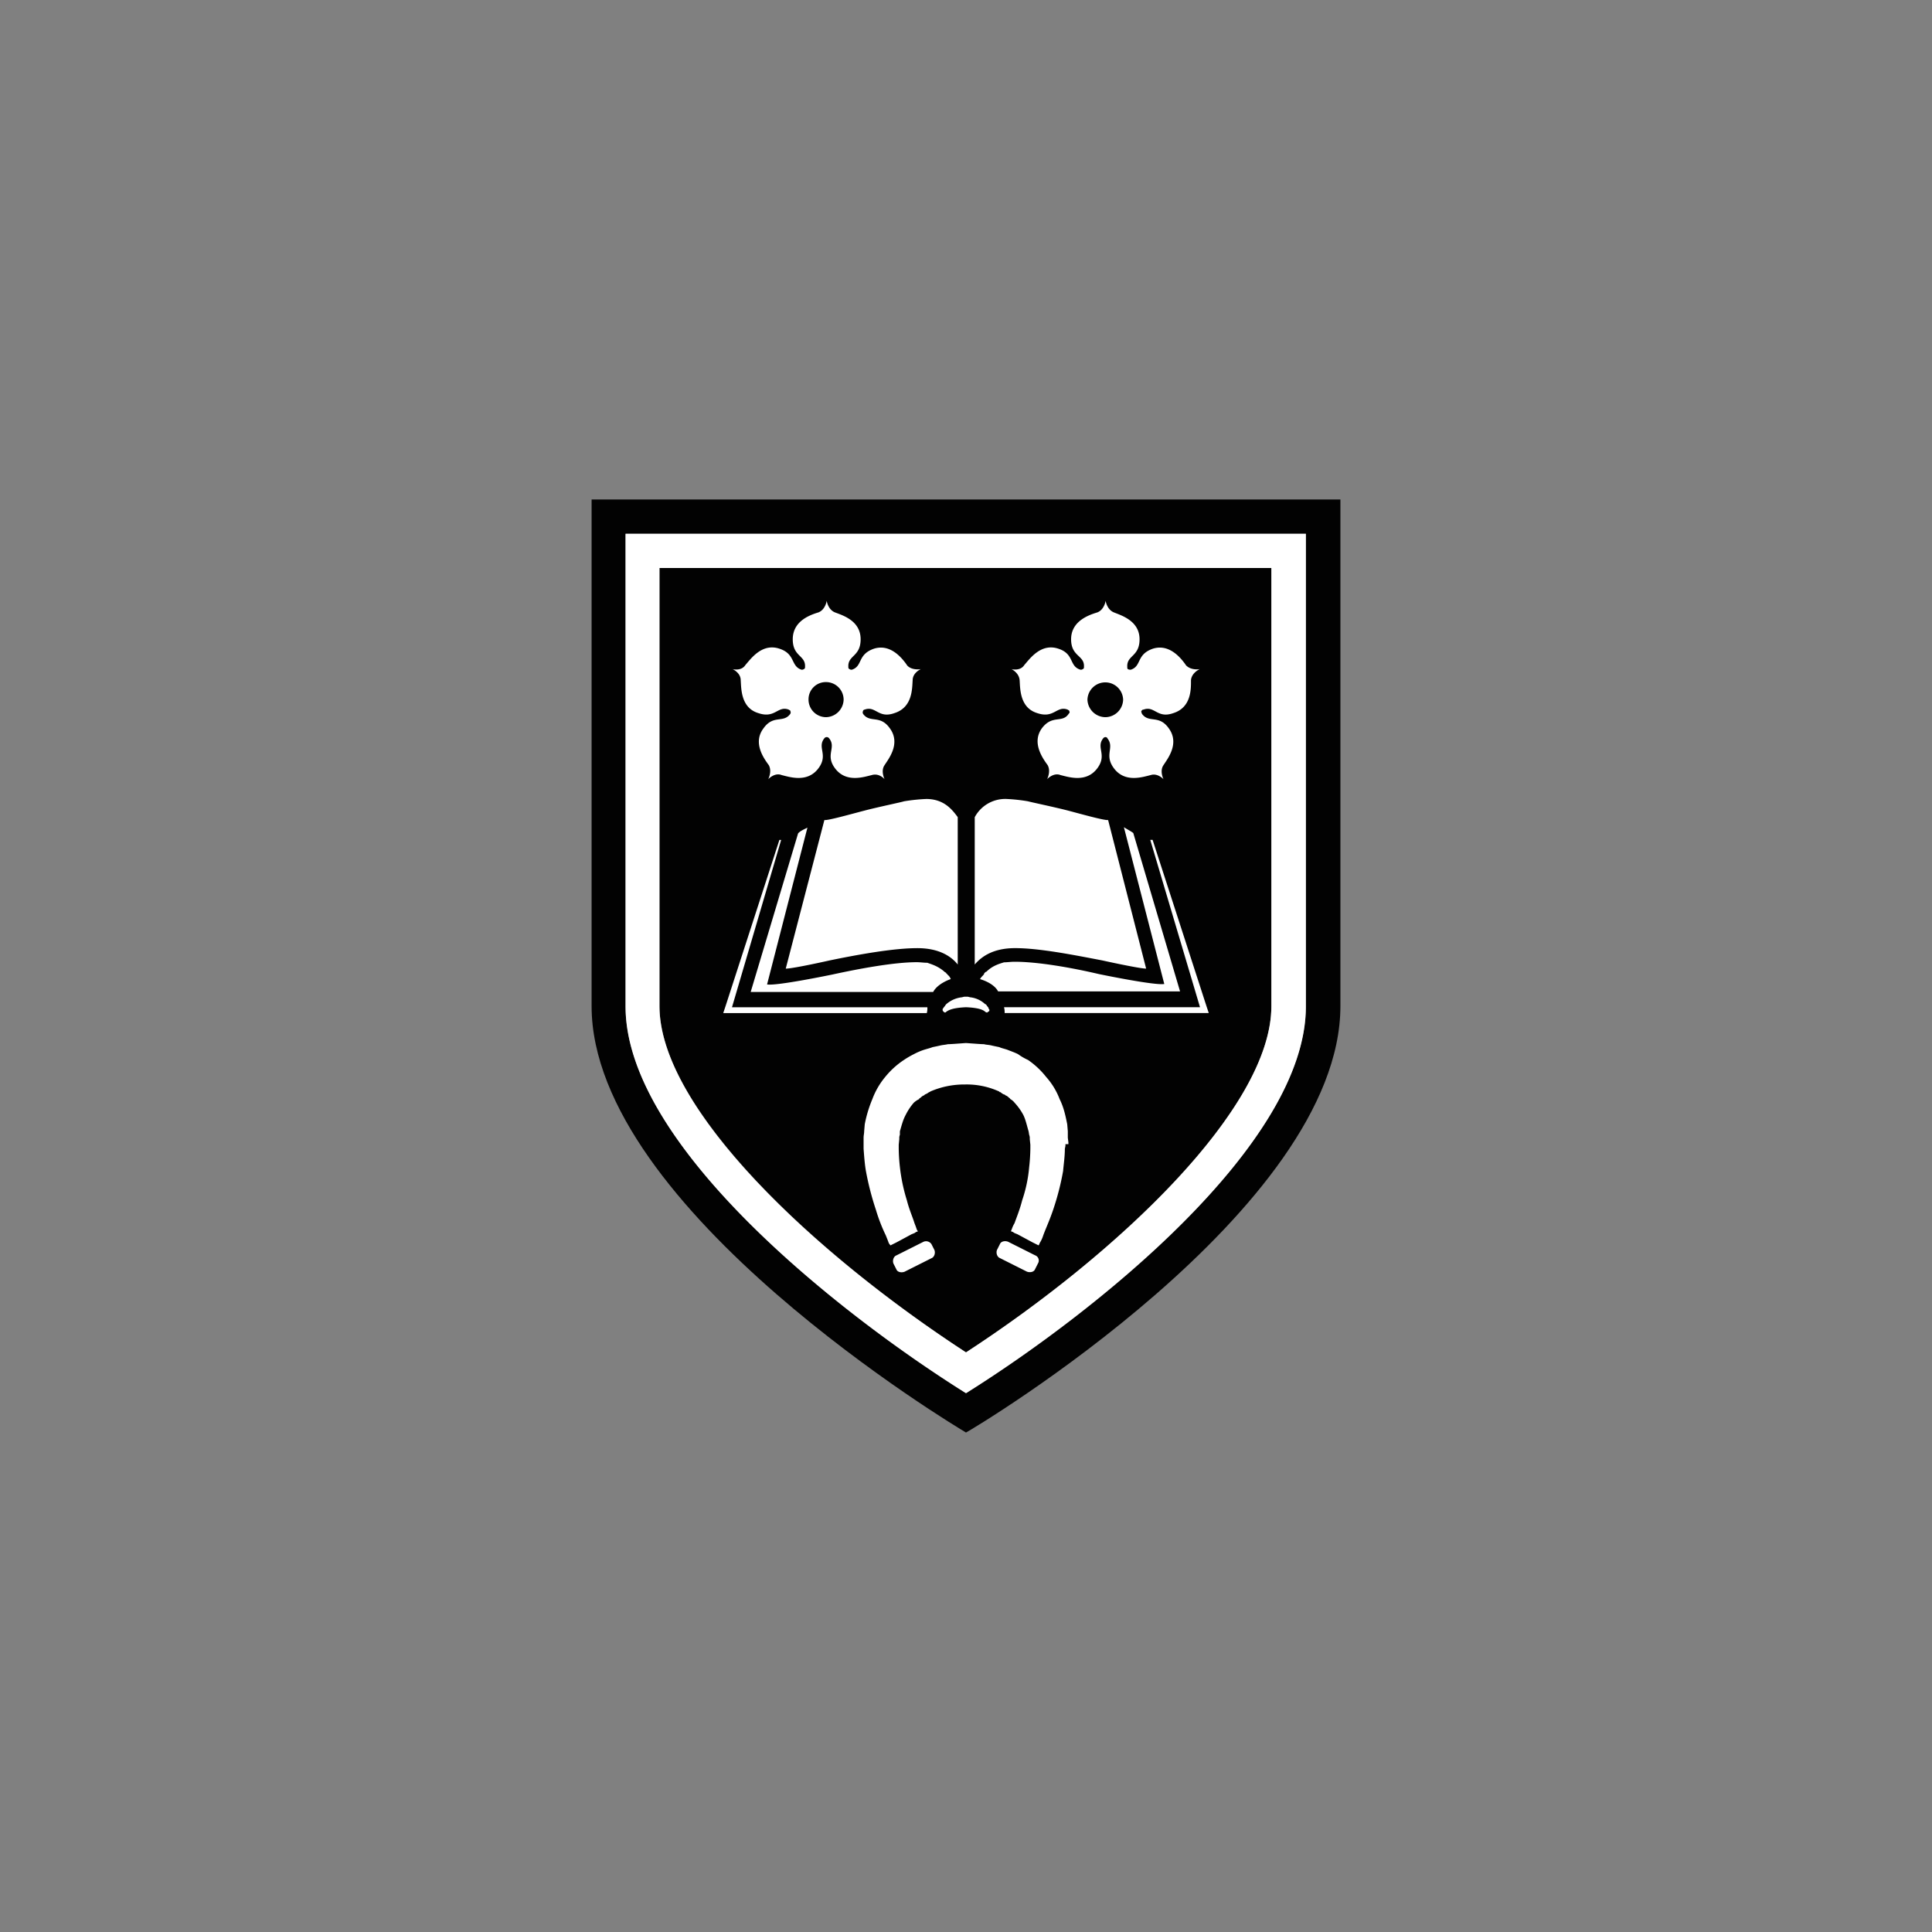 <svg id="Layer_1" data-name="Layer 1" xmlns="http://www.w3.org/2000/svg" viewBox="0 0 1000 1000"><rect x="0" y="0" width="1000" height="1000" fill="#808080" stroke="none"/><defs><style>.cls-1{fill:#020202;}.cls-2{fill:#fff;}</style></defs><path class="cls-1" d="M500,700c78.12-50.87,158.06-126,158.06-179.25V294H341.34V520.74C341.34,573.73,421.88,649.12,500,700Z"/><path class="cls-1" d="M675.92,520.74c0,71.76-110.21,159-175.92,200.14C434,679.71,323.78,592.5,323.78,520.74V276.09H675.92ZM500,258.53H306.21V520.74c0,105.07,190.16,218.61,193.79,220.73h0c3.63-1.81,193.79-115.36,193.79-220.73V258.53Z"/><path class="cls-2" d="M658.06,520.74c0,53-79.94,128.38-158.06,179.25-78.12-50.87-158.66-126-158.66-179.25V294H658.06ZM323.78,276.39V521c0,71.76,110.51,159,176.22,200.15C565.71,680,675.92,592.8,675.92,521V276.39Zm145.64,67.82c-2.12-3-8.18-11.2-17-8.47-8.78,3-5.75,9.08-11.5,10.9a1.81,1.81,0,0,1-1.22-.31c-.6-.3-.6-.6-.6-1.21-.3-6.05,6.36-5.14,6.36-14.23,0-9.69-9.39-12.41-13.32-13.93-3.64-1.51-4.24-6-4.24-6s-.61,4.54-4.24,6c-3.94,1.22-13.33,4.24-13.33,13.93,0,9.09,6.67,8.18,6.36,14.23,0,.61,0,.91-.6,1.21h0a1.8,1.8,0,0,1-1.21.31c-5.76-1.82-3-8.18-11.51-10.9-9.08-3-14.84,5.45-17.56,8.47-2.12,3.34-6.66,2.12-6.66,2.12s4.24,1.82,4.24,5.76c.3,4.24,0,14.23,9.08,17,8.78,3,10-3.93,15.74-1.81.31.3.91.3.91.91.31.6,0,.9,0,1.21-3.63,5.14-8.78.3-13.93,7.57-5.75,7.57.31,15.74,2.73,19.07,1.82,3.33-.3,7.27-.3,7.27s3.33-3.63,7-2.12c3.94.91,13.32,4.24,19.08-3.63,5.14-7-.91-10.6,3-15.45a1.56,1.56,0,0,1,1.21-.6,1.6,1.6,0,0,1,1.21.6c3.93,4.85-2.12,8.48,3,15.45,5.75,7.87,15.13,4.54,19.07,3.63,3.94-1.21,6.66,2.12,6.66,2.12s-2.12-4.24,0-7.27c2.12-3.33,8.48-11.2,2.73-19.07-5.15-7.27-10.3-2.43-13.93-7.57,0-.31-.3-.61,0-1.21h0a1,1,0,0,1,.91-.91c5.75-2.12,7,4.84,15.44,1.81,9.39-3,9.08-12.71,9.39-17,0-3.94,4.24-5.76,4.24-5.76s-4.85.91-7.27-2.12m-41.79,27a9.11,9.11,0,0,1-9.08-9.08,8.92,8.92,0,0,1,9.08-9.08,9.11,9.11,0,0,1,9.09,9.08,9.32,9.32,0,0,1-9.09,9.08m186.22-27c-2.12-3-8.18-11.2-17-8.47-8.78,3-5.75,9.08-11.5,10.9a2.7,2.7,0,0,1-1.52-.31c-.3-.3-.3-.6-.3-1.21-.3-6.05,6.36-5.14,6.36-14.23,0-9.69-9.69-12.41-13.32-13.93s-4.24-6-4.24-6-.61,4.54-4.24,6c-3.94,1.22-13.63,4.24-13.63,13.93,0,9.09,7,8.18,6.66,14.23,0,.61,0,.91-.6,1.21h0a1.78,1.78,0,0,1-1.21.31c-6.06-1.82-3-8.18-11.51-10.9-9.08-3-14.84,5.45-17.56,8.47-2.12,3.34-6.66,2.12-6.66,2.12s3.93,1.82,4.24,5.76c.3,4.24,0,14.23,9.08,17,8.78,3,10-3.93,15.75-1.81.3.3.9.3.9.91.31.6,0,.9-.3,1.21-3.33,5.14-8.48.3-13.93,7.57-5.45,7.57.61,15.74,3,19.07,1.82,3.33-.3,7.27-.3,7.27s3.33-3.63,7-2.12c3.94.91,13.32,4.24,19.08-3.63,5.14-7-.91-10.6,3-15.45a1.56,1.56,0,0,1,1.21-.6c.3,0,.9.3.9.6,3.94,4.85-1.81,8.48,3.34,15.45,5.75,7.87,15.14,4.54,19.07,3.63,3.63-1.21,6.66,2.12,6.66,2.12s-2.12-4.24,0-7.27c2.12-3.33,8.48-11.2,2.73-19.07-5.15-7.27-10.3-2.43-13.93-7.57,0-.31-.3-.61-.3-1.21h0c.3-.61.6-.91,1.21-.91,5.75-2.12,7,4.84,15.44,1.81,9.39-3,9.08-12.71,9.08-17,.31-3.94,4.55-5.76,4.55-5.76s-4.55.91-7.27-2.12m-41.48,27a9.38,9.38,0,0,1-9.39-9.08,9.24,9.24,0,0,1,18.47,0,9.31,9.31,0,0,1-9.08,9.08M535.73,649.73l-13.93-7c-1.51-.61-3.63-.31-4.24,1.21l-1.51,3c-.61,1.52,0,3.64,1.51,4.24l13.93,7c1.51.6,3.63.3,4.24-1.21l1.51-3A2.88,2.88,0,0,0,535.73,649.73ZM553,592.2v-.91l-.3-2.42v-3.33l-.31-3.64c-.91-4.54-1.81-8.78-3.93-13a36.68,36.68,0,0,0-7-11.5,42.54,42.54,0,0,0-9.38-8.78,28.7,28.7,0,0,1-5.15-3c-1.82-.91-3.64-1.51-5.15-2.12s-3.33-.91-4.54-1.51c-1.51-.31-3-.61-4.24-.91s-2.73-.3-3.63-.61c-1.52,0-5.15-.3-9.39-.6h0c-4.24.3-7.87.6-9.39.6-1.21.31-2.12.31-3.63.61-1.21.3-2.73.6-4.24.91-1.51.6-3,.9-4.84,1.51a34,34,0,0,0-4.85,2.12,47,47,0,0,0-5.15,3,43.07,43.07,0,0,0-9.68,8.78,39.6,39.6,0,0,0-6.67,11.5,65.19,65.19,0,0,0-3.93,13l-.31,3.64c0,1.21-.3,2.12-.3,3.33v3.63h0v2.12c.3,3.94.61,8.18,1.21,11.51a146.51,146.51,0,0,0,5.15,20,87.05,87.05,0,0,0,5.15,13.32c.6,1.52,1.21,3,1.51,3.94a9.1,9.1,0,0,0,.91,1.21l1.82-.91,1.21-.6,7.87-4.24,1.51-.61.91-.6.91-.31a3.71,3.71,0,0,1-.6-.9c-.31-.91-.61-1.82-1.22-3.33-.9-3-2.72-7-3.93-11.81A91,91,0,0,1,465.78,604a93.24,93.24,0,0,1-.6-9.69v-1.21h0v-.61l.3-3a4.56,4.56,0,0,1,.3-2.12v-1.81c.91-3,1.52-5.76,3-8.48a29.38,29.38,0,0,1,4.24-6.36,11.26,11.26,0,0,1,2.73-1.82.65.65,0,0,1,.6-.6,6.71,6.71,0,0,1,1.52-1.21c.3,0,.6-.31.9-.61h0a7.28,7.28,0,0,0,2.12-1.21c.31,0,.31,0,.61-.3h0a43.88,43.88,0,0,1,17.86-3.64A40.38,40.38,0,0,1,517.26,565h0c0,.3.3.3.6.3a6.33,6.33,0,0,0,1.82,1.21h.3c.31.3.61.61.91.61a6.71,6.71,0,0,1,1.52,1.21c.3,0,.3.3.6.6a6.86,6.86,0,0,1,2.12,1.82,30.47,30.47,0,0,1,4.54,6.36c1.21,2.42,1.82,5.45,2.73,8.48l.3,1.81a4.56,4.56,0,0,1,.3,2.12l.31,3v.61h0v1.21a93.09,93.09,0,0,1-.61,9.69,72.51,72.51,0,0,1-3.63,17.26c-1.21,4.84-3,9.08-3.94,11.81a16.35,16.35,0,0,0-1.51,3.33,2.27,2.27,0,0,0-.31.9l.91.31.91.6,1.52.61,7.87,4.24,1.21.6,1.82.91a3.29,3.29,0,0,0,.6-1.21,16.19,16.19,0,0,0,1.82-3.94c1.21-3.33,3.33-7.87,5.15-13.32a136.86,136.86,0,0,0,5.14-20c.31-3.64.91-7.57.91-11.51l.3-1.51v-.61h0v-.3ZM482.14,644a3.34,3.34,0,0,0-4.24-1.21l-13.93,7c-1.52.6-2.12,2.72-1.52,4.24l1.52,3c.6,1.51,2.72,1.81,4.24,1.21l13.93-7c1.51-.6,2.11-2.72,1.51-4.24ZM480,521.35H378.88l25.44-86.6h-.91l-27.86,86-1.21,3.63H479.71A10,10,0,0,0,480,521.35Zm12.11-14.54a4.75,4.75,0,0,0-1.82-2.42v-.3c-.3,0-.3-.31-.6-.31v-.3c-.31,0-.31-.3-.61-.3-3.63-3.33-7.57-4.24-9.08-4.85-1.82,0-3.64-.3-5.45-.3-11.81,0-29.68,3.33-43.61,6.36h0s-29.06,6.06-33.91,5.15h0l20.89-81.15c-1.81.91-3.93,1.82-4.84,3l-24.53,82.05H483c2.43-4.54,9.09-6.66,9.09-6.66Zm-12.72-93.26a94.6,94.6,0,0,0-11.51,1.21c-.6.31-13.62,3-20.59,4.85h0c-7,1.82-18.77,5.15-20.59,4.84l-20,76.91c3.94,0,22.71-4.24,22.71-4.24h0c14.53-3,33-6.36,45.42-6.36,11.2,0,17.56,4.24,20.89,8.48v-76.3C493,419.31,488.8,413.55,479.41,413.55Zm32.7,109h0l-.3-.3a2.28,2.28,0,0,0-.61-1.22c-.3-.3-.6-.9-.91-1.21H510a13.47,13.47,0,0,0-7.87-3.63l-1.21-.3h-1.82l-1.21.3a14.66,14.66,0,0,0-8.17,3.63h0c-.31.31-.61.91-.91,1.21s-.61.91-.91,1.22v.3h0a1.13,1.13,0,0,0,.3.91c.3.3.61.6.91.6s.3,0,.61-.3c1.21-.91,3.33-2.12,10.29-2.42,7,.3,9.08,1.51,10,2.42.61.3.61.3.91.3s.3-.3.91-.6C512.11,523.47,512.11,522.86,512.11,522.56Zm7.87,1.81H625.66l-1.21-3.63-27.86-86h-1.21l25.74,86.6H519.68A10.37,10.37,0,0,1,520,524.37Zm-12.71-17.56s7,1.82,9.38,6.36h94.17l-24.22-82c-1.21-.91-3-1.82-4.85-3l20.9,81.15h0c-4.85.9-33.92-5.15-33.92-5.15h0c-14.23-3.33-31.49-6.36-43.6-6.36-1.82,0-3.93.3-5.45.3-1.82.61-5.75,1.52-9.08,4.85a1.05,1.05,0,0,0-.61.3l-.3.3-.3.3v.31c-.61.91-1.82,1.81-2.12,2.72Zm-2.73-83.87v76.3c3.64-4.24,9.69-8.48,20.89-8.48,12.72,0,30.89,3.64,45.12,6.36h0s19.08,4.24,22.71,4.24l-19.68-76.91c-1.82.31-13.63-3-20.59-4.84h0c-7-1.82-20-4.54-20.89-4.85a90.25,90.25,0,0,0-11.21-1.21A17.9,17.9,0,0,0,504.54,422.94Z"/></svg>